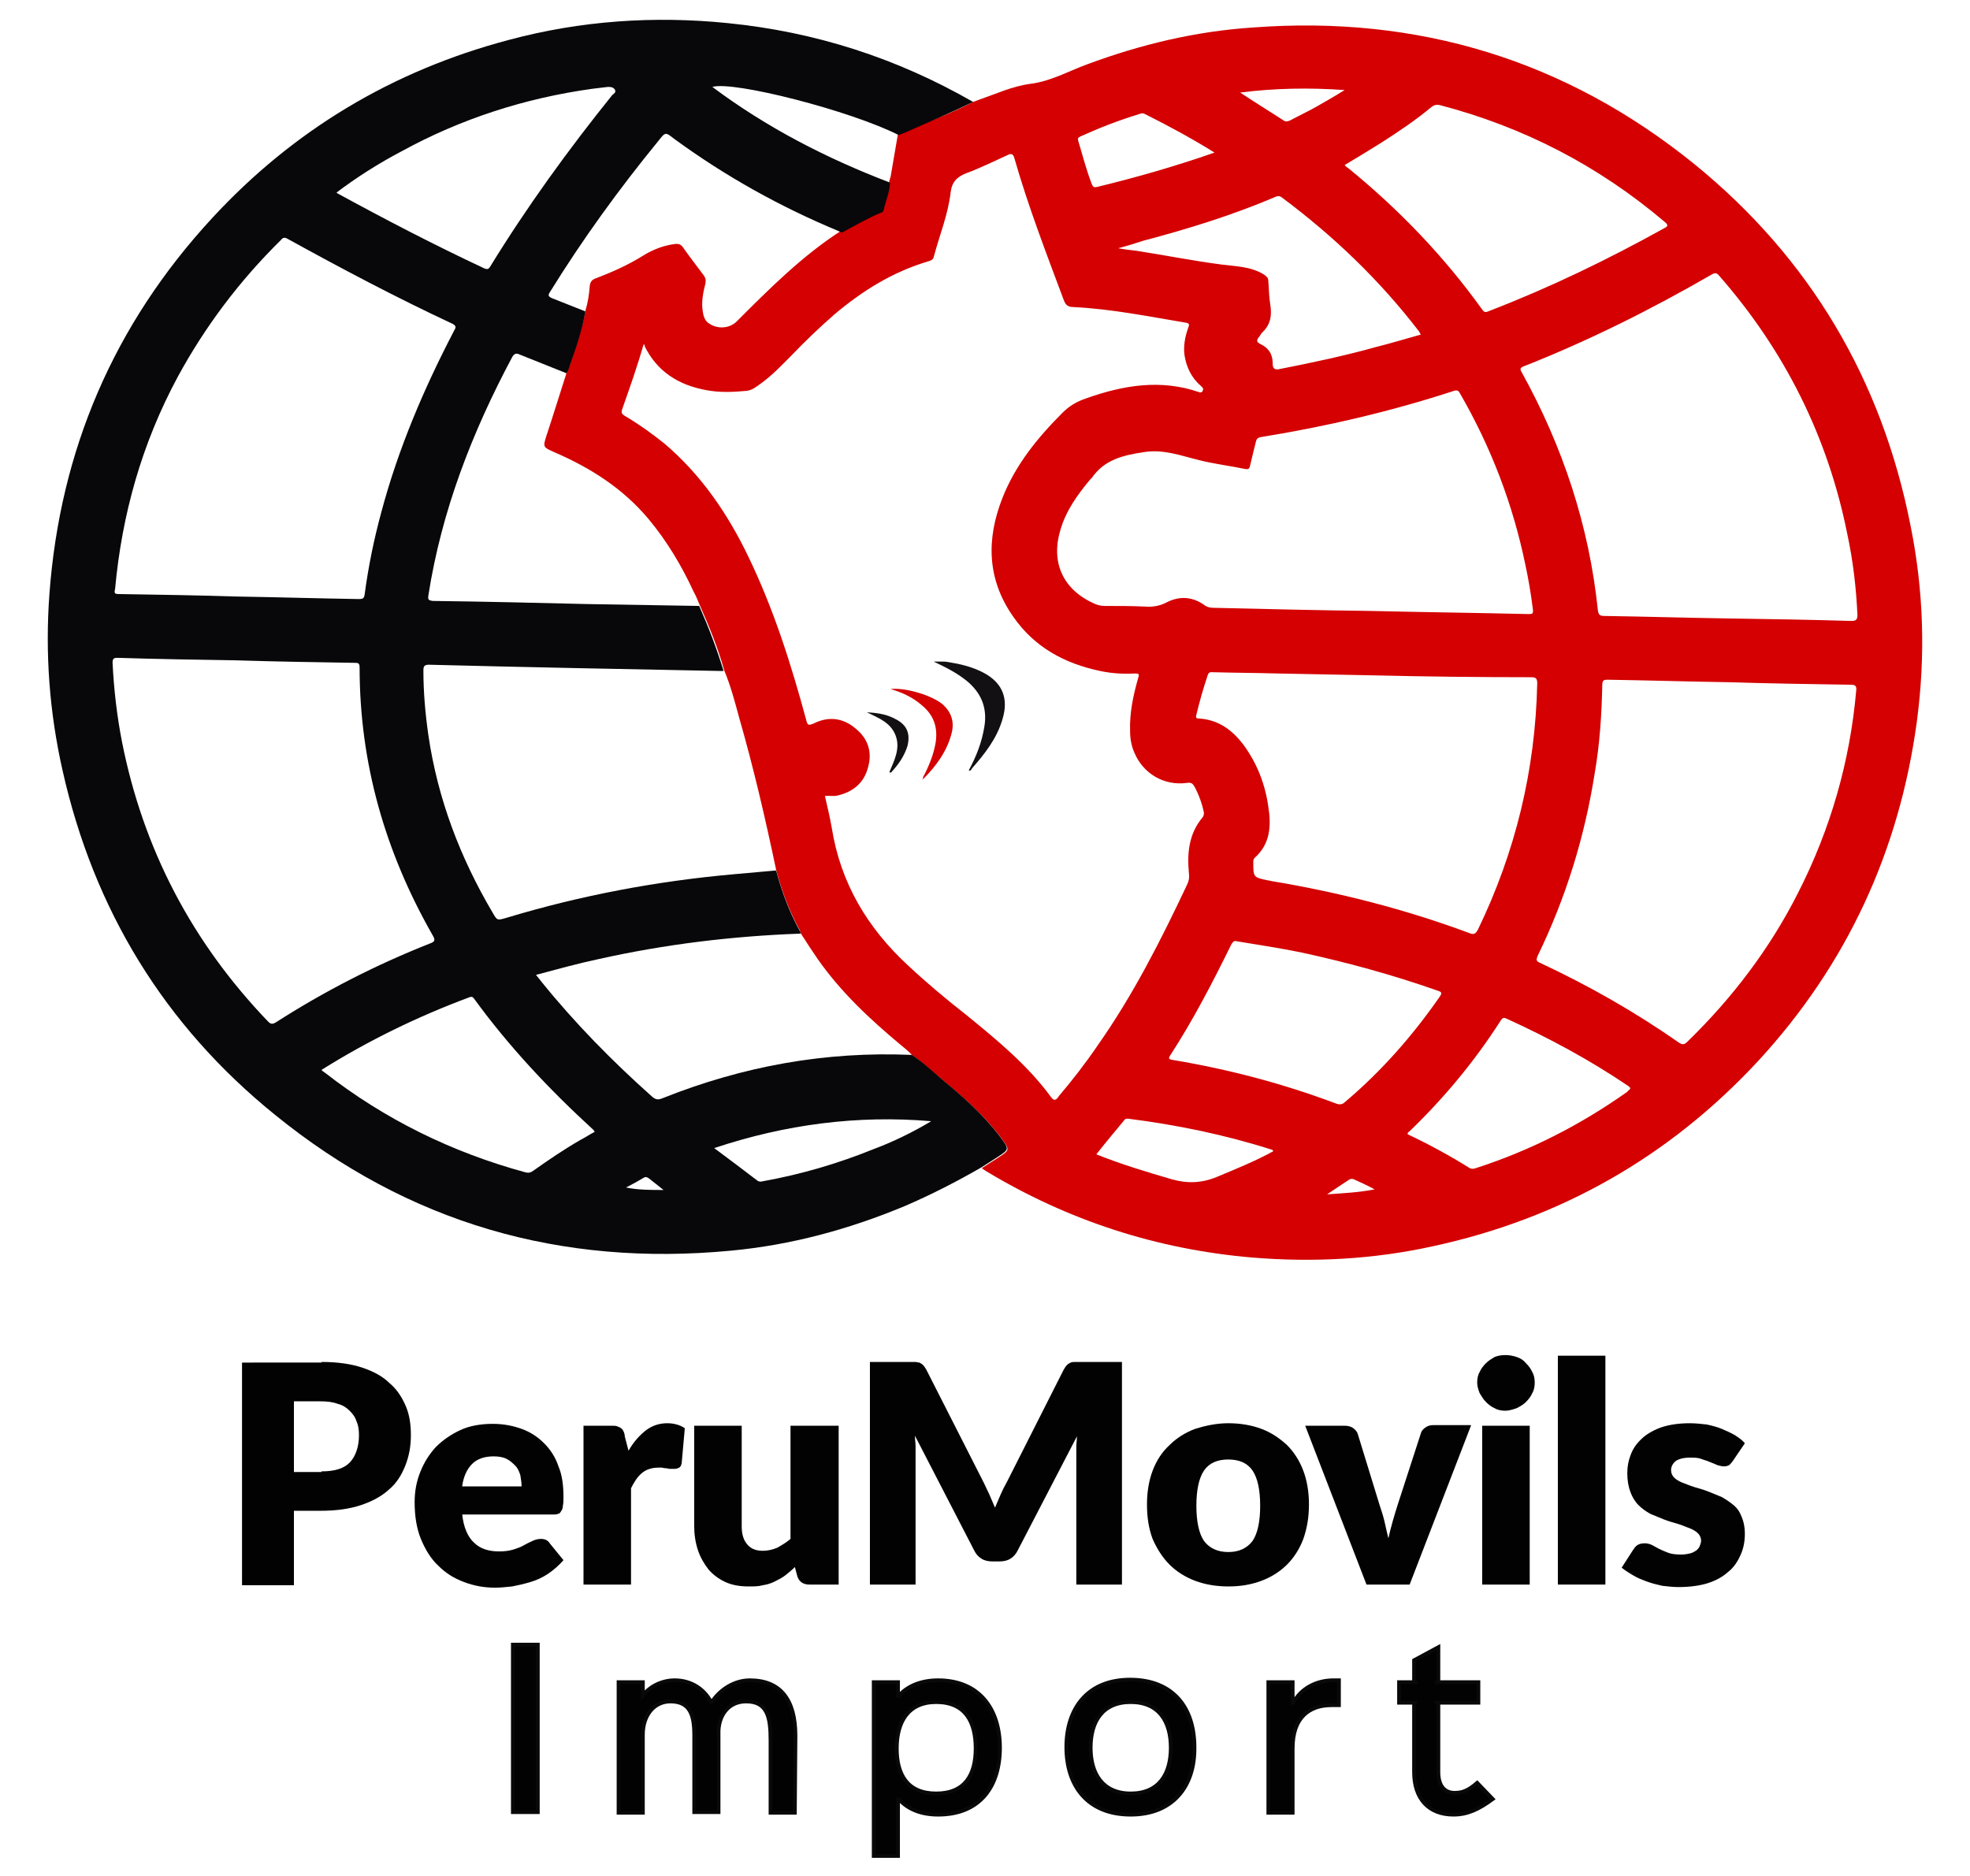 <?xml version="1.0" encoding="UTF-8"?>
<svg xmlns="http://www.w3.org/2000/svg" xmlns:xlink="http://www.w3.org/1999/xlink" version="1.1" id="Capa_1" x="0px" y="0px" viewBox="0 0 315 300" style="enable-background:new 0 0 315 300;" xml:space="preserve"> <style type="text/css"> .st0{fill:#D40001;} .st1{fill:#080709;} .st2{fill:#121013;} .st3{fill:#FB252B;} .st4{fill:#020203;} .st5{fill:none;stroke:#0A090A;stroke-width:0.592;stroke-miterlimit:10;} </style> <g> <path class="st0" d="M155.6,16.3c1.6-0.6,3.3-1.2,4.9-1.8c1.4-0.5,2.8-0.9,4.3-1.1c3.2-0.4,6-2,9-3.1c8.6-3.2,17.4-5.3,26.5-5.9 c26.4-2,50.1,5.2,70.7,21.9c18.4,15,29.9,34.4,34.5,57.8c2.1,10.4,2.4,20.8,1,31.3c-2.8,20.7-11.2,38.9-25.4,54.3 c-14.2,15.3-31.6,25.2-52,29.6c-9.5,2.1-19.2,2.6-28.9,1.8c-15.2-1.3-29.4-5.9-42.5-13.8c-0.3-0.2-0.5-0.3-0.7-0.5 c0.8-0.5,1.7-1.1,2.5-1.6c2-1.3,2-1.3,0.6-3.2c-2.7-3.6-6-6.5-9.5-9.4c-1.6-1.3-3-2.7-4.7-3.8c-0.6-0.7-1.3-1.2-2-1.8 c-4.9-4.1-9.5-8.4-13.2-13.7c-0.9-1.3-1.8-2.7-2.7-4.1c0-0.1-0.1-0.3-0.1-0.4c-1.7-3.1-2.9-6.3-3.8-9.7c-1.7-8.1-3.6-16.3-5.9-24.3 c-0.7-2.6-1.4-5.2-2.4-7.6c-1-3.6-2.4-7-3.9-10.4c-0.3-0.7-0.6-1.5-1-2.2c-1.9-4.1-4.2-8-7.2-11.6c-4.1-4.9-9.3-8.2-15.1-10.7 c-1.8-0.8-1.8-0.8-1.2-2.7c1.1-3.3,2.1-6.6,3.2-10c0.2-0.4,0.3-0.8,0.5-1.2c0.9-2.9,2-5.7,2.5-8.7c0.4-1.3,0.6-2.6,0.7-4 c0.1-0.7,0.4-1,1-1.2c2.6-1,5.1-2.1,7.5-3.6c1.6-1,3.4-1.7,5.3-1.9c0.5,0,0.7,0.1,1,0.4c1.1,1.6,2.3,3.1,3.4,4.6 c0.3,0.4,0.4,0.8,0.3,1.3c-0.4,1.6-0.7,3.1-0.4,4.7c0.1,0.6,0.3,1.2,0.8,1.6c1.4,1.1,3.5,1,4.7-0.3c5.2-5.2,10.4-10.4,16.6-14.4 c2.1-1.1,4.1-2.3,6.3-3.2c0.2-0.1,0.4-0.2,0.4-0.4c0.3-1.4,1-2.8,1-4.4c0.1-0.2,0.1-0.4,0.2-0.6c0.4-2.3,0.8-4.6,1.2-7 c0.6-0.2,1.2-0.5,1.7-0.7C148.8,19.4,152.3,18,155.6,16.3 M102.9,55.1c-1,3.5-2.2,6.9-3.4,10.3c-0.2,0.6-0.1,0.8,0.4,1.1 c2.2,1.3,4.3,2.8,6.3,4.4c5.9,5,10.2,11.3,13.5,18.2c4,8.3,6.8,17.1,9.2,26c0.2,0.8,0.3,1,1.2,0.6c2.4-1.2,4.7-0.9,6.7,0.8 c2,1.6,2.7,3.8,2,6.2c-0.6,2.4-2.3,3.9-4.8,4.5c-0.7,0.2-1.4,0-2.1,0.1c0.4,1.7,0.8,3.4,1.1,5.1c1.4,8.8,5.7,16,12.2,22 c3,2.8,6.1,5.4,9.3,7.9c4.9,4,9.8,8,13.6,13.2c0.5,0.7,0.9,0.3,1.2-0.2c2.2-2.6,4.3-5.3,6.2-8.1c5.7-8.1,10.1-16.8,14.3-25.7 c0.3-0.6,0.4-1.2,0.3-1.9c-0.3-3.2,0-6.3,2.2-8.9c0.2-0.3,0.2-0.5,0.2-0.8c-0.3-1.4-0.8-2.8-1.5-4.1c-0.3-0.5-0.5-0.7-1.2-0.6 c-3.7,0.5-7-1.5-8.4-4.8c-0.5-1.1-0.7-2.3-0.7-3.5c-0.1-2.9,0.5-5.7,1.3-8.5c0.2-0.6,0.1-0.7-0.5-0.7c-1.9,0.1-3.7,0-5.6-0.4 c-5.7-1.2-10.5-3.8-13.9-8.7c-4.2-6-4.3-12.4-1.7-19c2.1-5.3,5.6-9.6,9.6-13.6c1.1-1.1,2.3-1.8,3.8-2.3c5.9-2.1,11.9-3.1,18-1 c0.2,0.1,0.5,0.1,0.6-0.2c0.2-0.4,0-0.5-0.3-0.8c-1.5-1.3-2.3-3-2.6-4.9c-0.2-1.5,0.1-3,0.6-4.4c0.2-0.5,0.2-0.7-0.4-0.8 c-6-1-11.9-2.2-18-2.5c-0.8,0-1.2-0.3-1.5-1.1c-2.8-7.5-5.7-15-7.9-22.7c-0.2-0.7-0.5-0.8-1.1-0.5c-2.2,1-4.4,2.1-6.6,2.9 c-1.5,0.6-2.3,1.4-2.5,3.1c-0.4,3.5-1.8,6.9-2.7,10.3c-0.1,0.5-0.6,0.6-0.9,0.7c-5.7,1.7-10.5,4.7-15,8.5c-2.4,2.1-4.7,4.3-6.9,6.6 c-1.5,1.5-3,3.1-4.8,4.4c-0.7,0.5-1.4,1.1-2.3,1.2c-2.1,0.2-4.3,0.3-6.4-0.1c-4.5-0.8-8-3-10-7.2C103.2,55.4,103.2,55.1,102.9,55.1 M276.3,98.9c6.6,0.1,13.1,0.2,19.7,0.4c0.8,0,1-0.2,1-1c-0.2-4.3-0.7-8.6-1.6-12.8c-3.1-15.6-10-29.4-20.5-41.4 c-0.4-0.5-0.7-0.5-1.2-0.2c-9.7,5.6-19.7,10.6-30.1,14.7c-0.5,0.2-0.6,0.4-0.3,0.9c6.6,11.9,10.8,24.6,12.2,38.1 c0.1,0.7,0.3,0.9,1,0.9C263.1,98.6,269.7,98.8,276.3,98.9 M219.1,97.7c8.4,0.2,16.9,0.3,25.3,0.5c0.6,0,0.8,0,0.7-0.8 c-0.3-2.4-0.7-4.8-1.2-7.1c-2-9.7-5.5-18.8-10.4-27.3c-0.2-0.4-0.4-0.7-1-0.5c-10.1,3.3-20.4,5.7-30.9,7.4 c-0.5,0.1-0.7,0.3-0.8,0.8c-0.3,1.2-0.6,2.4-0.9,3.7c-0.1,0.5-0.2,0.7-0.8,0.6c-2.4-0.5-4.9-0.8-7.3-1.4c-2.9-0.7-5.7-1.8-8.9-1.3 c-3.3,0.5-6.3,1.2-8.3,4.1c-0.1,0.1-0.2,0.2-0.3,0.3c-2,2.4-3.8,4.9-4.7,7.9c-1.6,5.1,0.2,9.5,5.1,11.8c0.6,0.3,1.2,0.5,1.9,0.5 c2.2,0,4.3,0,6.5,0.1c1.2,0.1,2.4-0.1,3.5-0.7c2-1,4-0.9,5.9,0.4c0.5,0.4,1,0.5,1.6,0.5C202.4,97.4,210.8,97.6,219.1,97.7 M276.5,109.1c-6.5-0.1-13-0.3-19.4-0.4c-0.7,0-0.9,0.1-0.9,0.9c-0.1,4.7-0.4,9.4-1.2,14c-1.6,10.2-4.6,19.9-9.1,29.2 c-0.3,0.7-0.3,0.9,0.4,1.2c7.7,3.6,15.1,7.8,22.1,12.7c0.6,0.4,0.9,0.4,1.4-0.1c7.2-7,13.2-14.9,17.7-23.8 c5.2-10.2,8.3-21,9.3-32.3c0.1-0.8-0.1-1-0.9-1C289.4,109.4,282.9,109.3,276.5,109.1 M219.6,108c-5.1-0.1-10.2-0.2-15.4-0.3 c-3.4-0.1-6.8-0.1-10.2-0.2c-0.4,0-0.7-0.1-0.9,0.5c-0.7,2.1-1.3,4.2-1.8,6.3c-0.1,0.4-0.1,0.6,0.4,0.6c3.2,0.2,5.4,1.9,7.2,4.3 c2.1,2.9,3.4,6.2,3.9,9.8c0.5,3.1,0.3,6-2.2,8.2c-0.2,0.2-0.2,0.5-0.2,0.7c0,2.4,0,2.4,2.4,2.9c0.2,0,0.4,0.1,0.5,0.1 c10.8,1.8,21.4,4.5,31.6,8.3c0.7,0.3,1,0.2,1.4-0.5c6-12.4,9.2-25.5,9.5-39.4c0-0.8-0.2-1-1-1C236.5,108.3,228,108.2,219.6,108 M215,26.4c0.2,0.2,0.4,0.4,0.6,0.5c8.1,6.6,15.3,14.1,21.4,22.6c0.4,0.6,0.7,0.4,1.2,0.2c9.6-3.7,18.9-8.2,27.9-13.2 c0.6-0.3,0.7-0.5,0.1-1c-10.6-9-22.6-15.2-36-18.7c-0.5-0.1-0.9,0-1.3,0.3c-2.5,2.1-5.2,3.9-8,5.7C219,24,217,25.2,215,26.4 M197.6,150.5c-0.3-0.1-0.5,0.2-0.7,0.5c-3,6.1-6.1,12.1-9.8,17.8c-0.3,0.5-0.2,0.6,0.4,0.7c9,1.5,17.7,3.8,26.2,7 c0.6,0.2,1,0.1,1.4-0.3c5.8-4.9,10.8-10.6,15.1-16.8c0.5-0.7,0.2-0.8-0.4-1c-7.1-2.5-14.4-4.5-21.8-6.1 C204.6,151.6,201.2,151.1,197.6,150.5 M178.8,39.7c1.1,0.2,2,0.3,2.9,0.4c4.5,0.7,9,1.6,13.6,2.2c2.3,0.3,4.7,0.3,6.8,1.6 c0.4,0.3,0.7,0.5,0.7,1c0.1,1.2,0.1,2.5,0.3,3.7c0.3,1.8,0.1,3.3-1.3,4.6c-0.2,0.2-0.3,0.5-0.5,0.7c-0.4,0.5-0.4,0.8,0.2,1.1 c1.3,0.6,2,1.6,2,3.1c0,0,0,0.1,0,0.1c0,0.8,0.4,1,1.2,0.8c5.1-1,10.3-2.1,15.3-3.5c2.4-0.6,4.7-1.3,7.2-2 c-0.2-0.2-0.2-0.4-0.3-0.5c-6.3-8.2-13.6-15.2-21.9-21.4c-0.4-0.3-0.7-0.3-1.1-0.1c-6.8,2.9-13.9,5.1-21.1,7 C181.6,38.9,180.3,39.3,178.8,39.7 M260.7,174c-0.1-0.1-0.2-0.2-0.3-0.3c-6.2-4.2-12.7-7.7-19.5-10.8c-0.6-0.3-0.7,0-1,0.4 c-4.1,6.4-9,12.3-14.5,17.6c-0.1,0.1-0.4,0.2-0.3,0.5c3.4,1.6,6.7,3.4,9.9,5.4c0.4,0.2,0.7,0.1,1,0c8.7-2.8,16.7-6.9,24.2-12.2 C260.3,174.4,260.6,174.3,260.7,174 M203.6,184.1c-0.1-0.1-0.1-0.2-0.1-0.2c-7.5-2.4-15.2-4-23.1-5c-0.3,0-0.5,0-0.6,0.2 c-1.5,1.8-3,3.6-4.5,5.5c4,1.6,8,2.8,12.1,4c2.5,0.7,4.8,0.6,7.2-0.4C197.7,186.9,200.7,185.7,203.6,184.1 M194.2,24.4 c-3.7-2.3-7.4-4.3-11.2-6.2c-0.2-0.1-0.5-0.1-0.7,0c-3.3,1-6.4,2.2-9.5,3.6c-0.4,0.2-0.5,0.3-0.4,0.7c0.7,2.3,1.3,4.7,2.2,7 c0.2,0.4,0.3,0.5,0.8,0.4C181.6,28.4,187.9,26.6,194.2,24.4 M215,14.4c-5.7-0.4-11.2-0.3-16.7,0.4c2.4,1.6,4.7,3,7,4.5 c0.3,0.2,0.6,0.1,0.9,0c1.5-0.8,3-1.5,4.4-2.3C212,16.2,213.4,15.4,215,14.4 M212.2,191c2.7-0.2,5.1-0.3,7.6-0.8 c-1.1-0.6-2.2-1.1-3.3-1.6c-0.2-0.1-0.5-0.1-0.7,0C214.6,189.4,213.5,190.1,212.2,191"></path> <path class="st1" d="M155.6,16.3c-3.3,1.6-6.8,3.1-10.2,4.6c-0.6,0.3-1.2,0.5-1.7,0.7c-7.7-3.9-26.4-8.7-29.8-7.7 c8.7,6.5,18.2,11.4,28.4,15.3c0,1.5-0.7,2.9-1,4.4c-0.1,0.2-0.2,0.4-0.4,0.4c-2.2,0.9-4.2,2.1-6.3,3.2c-0.1-0.1-0.3-0.1-0.4-0.2 c-9.4-3.9-18.2-8.8-26.4-14.8c-1.4-1.1-1.4-1.1-2.5,0.3C99,30.2,93.2,38.2,88,46.6c-0.4,0.6-0.4,0.8,0.3,1.1 c1.8,0.7,3.5,1.4,5.3,2.1c-0.5,3-1.5,5.8-2.5,8.7c-0.1,0.4-0.3,0.8-0.5,1.2c-2.5-1-5-2-7.5-3c-0.6-0.3-0.9-0.1-1.2,0.4 c-6.4,12-11.3,24.6-13.4,38.1c-0.1,0.7,0,0.8,0.7,0.9c8.2,0.1,16.5,0.3,24.7,0.5c6,0.1,11.9,0.2,17.9,0.3c1.5,3.4,2.8,6.8,3.9,10.4 c-0.2,0-0.4,0-0.5,0c-15.5-0.3-31.1-0.6-46.6-1c-0.7,0-0.9,0.2-0.9,0.9c0,3.5,0.3,6.9,0.8,10.4c1.5,10.2,5.1,19.6,10.3,28.4 c0.7,1.2,0.7,1.2,2.1,0.8c11.9-3.6,24.1-5.9,36.5-7c2.2-0.2,4.4-0.4,6.7-0.6c0.9,3.4,2.1,6.6,3.8,9.7c0.1,0.1,0.1,0.3,0.1,0.4 c-10.9,0.4-21.7,1.7-32.4,4.1c-3.3,0.7-6.5,1.6-9.9,2.5c0.3,0.4,0.6,0.7,0.8,1c5.4,6.7,11.4,12.8,17.8,18.5c0.6,0.5,1,0.5,1.7,0.2 c12.8-5.1,26-7.5,39.8-6.9c1.7,1.1,3.2,2.5,4.7,3.8c3.4,2.8,6.8,5.8,9.5,9.4c1.4,1.9,1.4,1.9-0.6,3.2c-0.8,0.5-1.7,1.1-2.5,1.6 c-4,2.3-8.1,4.4-12.3,6.2c-8.9,3.7-18.1,6.2-27.7,7.1c-27.2,2.6-51.6-4.4-72.9-21.7c-17.7-14.3-29-32.8-34-55.1 c-2.1-9.3-2.8-18.7-2.1-28.2c1.7-23,10.3-43.1,26-60.1c13-14.1,28.9-23.6,47.4-28.5c11.5-3.1,23.3-3.9,35.1-2.7 C130.4,5.1,143.4,9.3,155.6,16.3 M38.1,95.4c6.4,0.1,12.8,0.3,19.3,0.4c0.6,0,0.8-0.1,0.9-0.7c0.6-4.5,1.5-8.9,2.7-13.3 c2.7-10.1,6.8-19.7,11.6-28.9c0.2-0.4,0.5-0.7-0.2-1.1c-9-4.2-17.7-8.8-26.4-13.6c-0.5-0.3-0.8-0.2-1.1,0.2 c-6.6,6.5-12.1,13.8-16.5,21.9c-5.7,10.6-8.9,21.9-10,33.9C18.2,94.9,18.4,95,19,95C25.4,95.1,31.7,95.2,38.1,95.4 M37.8,105.6 c-6.3-0.1-12.7-0.2-19-0.4c-0.6,0-0.8,0.1-0.8,0.8c0.2,4.2,0.7,8.5,1.5,12.6c3.4,17.2,11.2,32.1,23.4,44.8c0.4,0.4,0.7,0.4,1.2,0.1 c7.8-5,16-9.2,24.6-12.6c0.9-0.3,0.9-0.6,0.5-1.3c-7.6-13.3-11.7-27.5-11.7-42.9c0-0.7-0.3-0.7-0.8-0.7 C50.4,105.9,44.1,105.8,37.8,105.6 M51.4,171.1c0.2,0.2,0.3,0.3,0.5,0.4c9.6,7.5,20.4,12.8,32.2,16c0.5,0.1,0.8,0,1.2-0.3 c2.4-1.7,4.9-3.4,7.5-4.9c0.8-0.4,1.5-0.9,2.3-1.3c-0.1-0.1-0.1-0.2-0.2-0.3c-7-6.4-13.5-13.3-19.1-21c-0.3-0.4-0.5-0.3-0.8-0.2 C66.7,162.6,58.9,166.4,51.4,171.1 M53.8,30.8C54,30.9,54,31,54.1,31c7.7,4.2,15.4,8.2,23.3,11.9c0.5,0.2,0.7,0.2,1-0.3 c5.9-9.6,12.5-18.7,19.5-27.4c0.2-0.2,0.7-0.4,0.4-0.9c-0.3-0.4-0.7-0.4-1.1-0.4c-0.8,0.1-1.7,0.2-2.5,0.3 c-10.8,1.5-21,4.8-30.5,10C60.6,26.1,57.1,28.3,53.8,30.8 M148.9,179.3c-11.8-1-23.3,0.5-34.7,4.3c2.4,1.8,4.7,3.5,6.9,5.2 c0.3,0.2,0.5,0.2,0.9,0.1c6.1-1.1,11.9-2.8,17.6-5.1C142.8,182.6,145.9,181.1,148.9,179.3 M100.1,189.9c1.9,0.4,3.9,0.4,6,0.4 c-0.9-0.7-1.6-1.3-2.4-1.9c-0.3-0.2-0.5-0.2-0.7-0.1C102,188.9,101.1,189.4,100.1,189.9"></path> <path class="st2" d="M154.9,123.2c1.2-2.2,2.1-4.5,2.5-7c0.5-3-0.5-5.4-2.8-7.3c-1.6-1.3-3.4-2.2-5.3-3.1c0.5,0,1,0,1.5,0 c0.5,0,1,0.1,1.5,0.2c1.8,0.3,3.5,0.8,5,1.6c3,1.6,4,4.1,3,7.4c-0.9,3.1-2.8,5.5-4.9,7.9C155.3,123.2,155.1,123.3,154.9,123.2"></path> <path class="st0" d="M147.6,124.6c-0.1-0.4,0.2-0.6,0.3-0.9c0.8-1.6,1.4-3.2,1.7-4.9c0.4-2.5-0.3-4.5-2.3-6.1 c-1.4-1.2-3.1-2-4.9-2.5c2.3-0.3,6.7,1,8.4,2.5c1.3,1.2,1.8,2.7,1.4,4.4C151.5,120,149.8,122.4,147.6,124.6L147.6,124.6z"></path> <path class="st2" d="M142.2,123.5c0.8-1.9,1.8-3.8,1-5.9c-0.8-2.1-2.8-2.8-4.6-3.7c1.6,0.1,3.2,0.3,4.6,1.1 c1.8,0.9,2.4,2.3,1.9,4.3c-0.5,1.6-1.4,2.9-2.5,4.1C142.6,123.5,142.4,123.6,142.2,123.5"></path> <path class="st3" d="M147.6,124.6c0,0-0.1,0.1-0.1,0.1c0,0,0-0.1-0.1-0.1C147.5,124.6,147.5,124.6,147.6,124.6L147.6,124.6z"></path> <path class="st4" d="M51.4,217.8c2.5,0,4.7,0.3,6.5,0.9c1.8,0.6,3.3,1.4,4.4,2.5c1.2,1,2,2.3,2.6,3.7c0.6,1.4,0.8,3,0.8,4.6 c0,1.8-0.3,3.4-0.9,4.9c-0.6,1.5-1.4,2.8-2.6,3.8c-1.2,1.1-2.7,1.9-4.5,2.5c-1.8,0.6-3.9,0.9-6.4,0.9h-4.3v11.9h-8.3v-35.6H51.4z M51.4,235.3c2.2,0,3.7-0.5,4.6-1.5c0.9-1,1.4-2.5,1.4-4.3c0-0.8-0.1-1.6-0.4-2.2c-0.2-0.7-0.6-1.2-1.1-1.7 c-0.5-0.5-1.1-0.9-1.9-1.1c-0.8-0.3-1.7-0.4-2.7-0.4h-4.3v11.3H51.4z"></path> <path class="st4" d="M73.9,242.1c0.2,2.1,0.9,3.7,1.9,4.6c1,1,2.4,1.4,4,1.4c0.9,0,1.6-0.1,2.3-0.3c0.6-0.2,1.2-0.4,1.7-0.7 c0.5-0.3,1-0.5,1.4-0.7c0.4-0.2,0.9-0.3,1.3-0.3c0.6,0,1.1,0.2,1.4,0.7l2.2,2.7c-0.8,0.9-1.6,1.6-2.5,2.2c-0.9,0.6-1.8,1-2.8,1.3 c-1,0.3-1.9,0.5-2.9,0.7c-1,0.1-1.9,0.2-2.7,0.2c-1.8,0-3.4-0.3-5-0.9c-1.6-0.6-2.9-1.4-4.1-2.6c-1.2-1.1-2.1-2.6-2.8-4.3 c-0.7-1.7-1-3.7-1-5.9c0-1.7,0.3-3.3,0.9-4.8c0.6-1.5,1.4-2.8,2.5-4c1.1-1.1,2.4-2,3.9-2.7c1.5-0.7,3.3-1,5.2-1 c1.7,0,3.2,0.3,4.6,0.8c1.4,0.5,2.6,1.3,3.6,2.3c1,1,1.8,2.2,2.3,3.7c0.6,1.4,0.8,3.1,0.8,4.9c0,0.6,0,1-0.1,1.4 c0,0.4-0.1,0.6-0.3,0.9c-0.1,0.2-0.3,0.4-0.5,0.4c-0.2,0.1-0.5,0.1-0.8,0.1H73.9z M83.4,237.7c0-0.6-0.1-1.2-0.2-1.8 c-0.2-0.6-0.4-1.1-0.8-1.5s-0.8-0.8-1.4-1.1c-0.6-0.3-1.3-0.4-2.1-0.4c-1.4,0-2.6,0.4-3.4,1.2c-0.8,0.8-1.4,2-1.6,3.6H83.4z"></path> <path class="st4" d="M100.5,232c0.8-1.4,1.7-2.4,2.7-3.2c1-0.8,2.2-1.2,3.5-1.2c1.1,0,2.1,0.3,2.8,0.8l-0.5,5.6 c-0.1,0.4-0.2,0.6-0.4,0.7c-0.2,0.1-0.4,0.2-0.8,0.2c-0.1,0-0.3,0-0.5,0c-0.2,0-0.4,0-0.7-0.1c-0.2,0-0.5,0-0.7-0.1 c-0.2,0-0.5,0-0.6,0c-1.1,0-2,0.3-2.7,0.9c-0.7,0.6-1.2,1.4-1.7,2.4v15.4h-7.6V228h4.5c0.4,0,0.7,0,0.9,0.1 c0.3,0.1,0.5,0.2,0.6,0.3c0.2,0.1,0.3,0.3,0.4,0.5c0.1,0.2,0.2,0.5,0.2,0.8L100.5,232z"></path> <path class="st4" d="M134.1,228v25.4h-4.7c-0.9,0-1.6-0.4-1.9-1.3l-0.4-1.5c-0.5,0.5-1,0.9-1.5,1.3c-0.5,0.4-1.1,0.7-1.7,1 c-0.6,0.3-1.2,0.5-1.9,0.6c-0.7,0.2-1.4,0.2-2.3,0.2c-1.4,0-2.6-0.2-3.7-0.7c-1.1-0.5-2-1.2-2.7-2c-0.7-0.9-1.3-1.9-1.7-3.1 c-0.4-1.2-0.6-2.5-0.6-3.9V228h7.6v16.1c0,1.3,0.3,2.2,0.9,2.9c0.6,0.7,1.4,1,2.5,1c0.8,0,1.6-0.2,2.3-0.5c0.7-0.4,1.4-0.8,2.1-1.4 V228H134.1z"></path> <path class="st4" d="M179.4,217.8v35.6h-7.3v-20.5c0-0.5,0-1,0-1.5c0-0.6,0.1-1.1,0.1-1.7l-9.5,18.3c-0.3,0.6-0.7,1-1.2,1.3 c-0.5,0.3-1.1,0.4-1.7,0.4h-1.1c-0.6,0-1.2-0.1-1.7-0.4c-0.5-0.3-0.9-0.7-1.2-1.3l-9.5-18.4c0,0.6,0.1,1.2,0.1,1.7 c0,0.6,0,1.1,0,1.6v20.5h-7.3v-35.6h6.3c0.4,0,0.7,0,0.9,0c0.3,0,0.5,0.1,0.7,0.1c0.2,0.1,0.4,0.2,0.6,0.4c0.2,0.2,0.3,0.4,0.5,0.7 l9.2,18.1c0.3,0.6,0.6,1.3,0.9,1.9c0.3,0.7,0.6,1.4,0.9,2.1c0.3-0.7,0.6-1.4,0.9-2.1c0.3-0.7,0.6-1.3,1-2l9.1-18 c0.2-0.3,0.3-0.5,0.5-0.7c0.2-0.2,0.4-0.3,0.6-0.4c0.2-0.1,0.5-0.1,0.7-0.1c0.3,0,0.6,0,0.9,0H179.4z"></path> <path class="st4" d="M196.4,227.6c1.9,0,3.7,0.3,5.3,0.9c1.6,0.6,2.9,1.5,4.1,2.6c1.1,1.1,2,2.5,2.6,4.1c0.6,1.6,0.9,3.4,0.9,5.4 c0,2-0.3,3.8-0.9,5.5c-0.6,1.6-1.5,3-2.6,4.1c-1.1,1.1-2.5,2-4.1,2.6c-1.6,0.6-3.3,0.9-5.3,0.9c-1.9,0-3.7-0.3-5.3-0.9 c-1.6-0.6-3-1.5-4.1-2.6c-1.1-1.1-2-2.5-2.7-4.1c-0.6-1.6-0.9-3.4-0.9-5.5c0-2,0.3-3.8,0.9-5.4c0.6-1.6,1.5-3,2.7-4.1 c1.1-1.1,2.5-2,4.1-2.6C192.7,228,194.5,227.6,196.4,227.6 M196.4,248.2c1.7,0,3-0.6,3.9-1.8c0.8-1.2,1.2-3.1,1.2-5.6 s-0.4-4.4-1.2-5.6c-0.8-1.2-2.1-1.8-3.9-1.8c-1.8,0-3.1,0.6-3.9,1.8c-0.8,1.2-1.2,3.1-1.2,5.6s0.4,4.4,1.2,5.6 C193.3,247.5,194.6,248.2,196.4,248.2"></path> <path class="st4" d="M235.2,228l-9.8,25.4h-6.9l-9.8-25.4h6.3c0.5,0,1,0.1,1.4,0.4c0.4,0.3,0.6,0.6,0.7,0.9l3.5,11.4 c0.3,0.9,0.6,1.8,0.8,2.7c0.2,0.9,0.4,1.8,0.6,2.6c0.4-1.8,0.9-3.5,1.5-5.4l3.7-11.4c0.1-0.4,0.4-0.7,0.7-0.9 c0.4-0.3,0.8-0.4,1.3-0.4H235.2z"></path> <path class="st4" d="M245.4,221.1c0,0.6-0.1,1.2-0.4,1.7c-0.2,0.5-0.6,1-1,1.4c-0.4,0.4-0.9,0.7-1.5,1c-0.6,0.2-1.2,0.4-1.8,0.4 c-0.6,0-1.2-0.1-1.7-0.4c-0.5-0.2-1-0.6-1.4-1c-0.4-0.4-0.7-0.9-1-1.4c-0.2-0.5-0.4-1.1-0.4-1.7c0-0.6,0.1-1.2,0.4-1.7 c0.2-0.5,0.6-1,1-1.4c0.4-0.4,0.9-0.7,1.4-1c0.5-0.2,1.1-0.3,1.7-0.3c0.6,0,1.2,0.1,1.8,0.3c0.6,0.2,1.1,0.5,1.5,1 c0.4,0.4,0.8,0.9,1,1.4C245.3,219.9,245.4,220.5,245.4,221.1 M244.6,253.4H237V228h7.6V253.4z"></path> <rect x="249.1" y="216.8" class="st4" width="7.6" height="36.6"></rect> <path class="st4" d="M277.1,233.6c-0.2,0.3-0.4,0.5-0.6,0.7c-0.2,0.1-0.5,0.2-0.8,0.2c-0.4,0-0.7-0.1-1.1-0.2 c-0.4-0.2-0.7-0.3-1.2-0.5c-0.4-0.2-0.9-0.3-1.4-0.5c-0.5-0.2-1.1-0.2-1.8-0.2c-1,0-1.7,0.2-2.2,0.5c-0.5,0.4-0.8,0.9-0.8,1.5 c0,0.5,0.2,0.9,0.5,1.2c0.3,0.3,0.8,0.6,1.3,0.8c0.6,0.2,1.2,0.5,1.9,0.7c0.7,0.2,1.4,0.4,2.2,0.7c0.7,0.3,1.5,0.6,2.2,0.9 c0.7,0.4,1.3,0.8,1.9,1.3c0.6,0.5,1,1.1,1.3,1.9c0.3,0.7,0.5,1.6,0.5,2.6c0,1.3-0.2,2.4-0.7,3.5c-0.5,1.1-1.1,2-2,2.7 c-0.9,0.8-2,1.4-3.3,1.8c-1.3,0.4-2.9,0.6-4.6,0.6c-0.9,0-1.7-0.1-2.6-0.2c-0.9-0.2-1.7-0.4-2.5-0.7c-0.8-0.3-1.6-0.6-2.2-1 c-0.7-0.4-1.3-0.8-1.8-1.2l1.8-2.8c0.2-0.3,0.4-0.6,0.7-0.8c0.3-0.2,0.7-0.3,1.2-0.3c0.4,0,0.8,0.1,1.2,0.3 c0.4,0.2,0.7,0.4,1.1,0.6c0.4,0.2,0.9,0.4,1.4,0.6c0.5,0.2,1.2,0.3,2.1,0.3c0.6,0,1.1-0.1,1.5-0.2c0.4-0.1,0.7-0.3,1-0.5 c0.2-0.2,0.4-0.4,0.5-0.7c0.1-0.3,0.2-0.5,0.2-0.8c0-0.5-0.2-0.9-0.5-1.2c-0.3-0.3-0.8-0.6-1.3-0.8c-0.6-0.2-1.2-0.5-1.9-0.7 c-0.7-0.2-1.4-0.4-2.2-0.7c-0.7-0.3-1.5-0.6-2.2-0.9c-0.7-0.4-1.3-0.8-1.9-1.4c-0.6-0.6-1-1.3-1.3-2.1c-0.3-0.8-0.5-1.8-0.5-3 c0-1.1,0.2-2.1,0.6-3.1c0.4-1,1-1.8,1.9-2.6c0.8-0.7,1.9-1.3,3.1-1.7c1.3-0.4,2.7-0.6,4.4-0.6c0.9,0,1.8,0.1,2.7,0.2 c0.9,0.2,1.7,0.4,2.4,0.7c0.7,0.3,1.4,0.6,2.1,1c0.6,0.4,1.2,0.8,1.6,1.3L277.1,233.6z"></path> <rect x="82" y="263" class="st4" width="4" height="26.8"></rect> <rect x="82" y="263" class="st5" width="4" height="26.8"></rect> <path class="st4" d="M127.1,289.9h-3.9v-11.6c0-3.7-0.5-6.2-3.9-6.2c-3,0-4.5,2.5-4.4,5.2v12.5H111v-12.3c0-3.3-0.7-5.4-3.8-5.4 c-2.6,0-4.4,2.2-4.4,5.3v12.5h-3.9V269h3.9v2.1h0c1.2-1.5,3.1-2.4,5.1-2.4c2.7,0,4.8,1.5,5.8,3.5c0,0,0.1,0,0.1,0 c1.3-2,3.6-3.5,6.1-3.5c4.9,0,7.3,3.1,7.3,8.9L127.1,289.9z"></path> <path class="st5" d="M127.1,289.9h-3.9v-11.6c0-3.7-0.5-6.2-3.9-6.2c-3,0-4.5,2.5-4.4,5.2v12.5H111v-12.3c0-3.3-0.7-5.4-3.8-5.4 c-2.6,0-4.4,2.2-4.4,5.3v12.5h-3.9V269h3.9v2.1h0c1.2-1.5,3.1-2.4,5.1-2.4c2.7,0,4.8,1.5,5.8,3.5c0,0,0.1,0,0.1,0 c1.3-2,3.6-3.5,6.1-3.5c4.9,0,7.3,3.1,7.3,8.9L127.1,289.9z"></path> <path class="st4" d="M150,290.2c-2.6,0-4.8-0.8-6.3-2.5h-0.1v9.1h-3.9V269h3.9v2.2h0.1c1.4-1.6,3.6-2.5,6.3-2.5 c6.6,0,9.9,4.6,9.9,10.8C159.9,285.7,156.7,290.2,150,290.2 M149.7,272.2c-4.5,0-6.3,3.2-6.3,7.4c0,4.2,1.7,7.2,6.3,7.2 c4.6,0,6.3-3,6.3-7.2C156,275.3,154.3,272.2,149.7,272.2"></path> <path class="st5" d="M150,290.2c-2.6,0-4.8-0.8-6.3-2.5h-0.1v9.1h-3.9V269h3.9v2.2h0.1c1.4-1.6,3.6-2.5,6.3-2.5 c6.6,0,9.9,4.6,9.9,10.8C159.9,285.7,156.7,290.2,150,290.2z M149.7,272.2c-4.5,0-6.3,3.2-6.3,7.4c0,4.2,1.7,7.2,6.3,7.2 c4.6,0,6.3-3,6.3-7.2C156,275.3,154.3,272.2,149.7,272.2z"></path> <path class="st4" d="M180.8,290.2c-6.9,0-10.3-4.6-10.3-10.8c0-6.2,3.4-10.8,10.2-10.8c6.9,0,10.3,4.5,10.3,10.8 C191.1,285.6,187.6,290.2,180.8,290.2 M180.8,272.2c-4.5,0-6.4,3.1-6.4,7.3c0,4.1,1.9,7.3,6.4,7.3c4.5,0,6.4-3.1,6.4-7.3 S185.3,272.2,180.8,272.2"></path> <path class="st5" d="M180.8,290.2c-6.9,0-10.3-4.6-10.3-10.8c0-6.2,3.4-10.8,10.2-10.8c6.9,0,10.3,4.5,10.3,10.8 C191.1,285.6,187.6,290.2,180.8,290.2z M180.8,272.2c-4.5,0-6.4,3.1-6.4,7.3c0,4.1,1.9,7.3,6.4,7.3c4.5,0,6.4-3.1,6.4-7.3 S185.3,272.2,180.8,272.2z"></path> <path class="st4" d="M214.1,272.7h-1.2c-3.5,0-6.2,1.9-6.2,6.9v10.3h-3.9V269h3.9v3.3h0.1c1.2-2.3,3.7-3.6,6.4-3.6h0.9V272.7z"></path> <path class="st5" d="M214.1,272.7h-1.2c-3.5,0-6.2,1.9-6.2,6.9v10.3h-3.9V269h3.9v3.3h0.1c1.2-2.3,3.7-3.6,6.4-3.6h0.9V272.7z"></path> <path class="st4" d="M238.7,287.7c-2.3,1.7-4.1,2.5-6.3,2.5c-4,0-6.3-2.6-6.3-6.8v-10.7l0.2-0.4h-2.6V269h2.6l-0.2-0.4v-3.1 l3.9-2.1v5.2l-0.2,0.4h6.6v3.3h-6.6l0.2,0.4v10.7c0,2.2,1,3.3,2.6,3.3c1.3,0,2.2-0.4,3.6-1.6L238.7,287.7z"></path> <path class="st5" d="M238.7,287.7c-2.3,1.7-4.1,2.5-6.3,2.5c-4,0-6.3-2.6-6.3-6.8v-10.7l0.2-0.4h-2.6V269h2.6l-0.2-0.4v-3.1 l3.9-2.1v5.2l-0.2,0.4h6.6v3.3h-6.6l0.2,0.4v10.7c0,2.2,1,3.3,2.6,3.3c1.3,0,2.2-0.4,3.6-1.6L238.7,287.7z"></path> </g> </svg>

